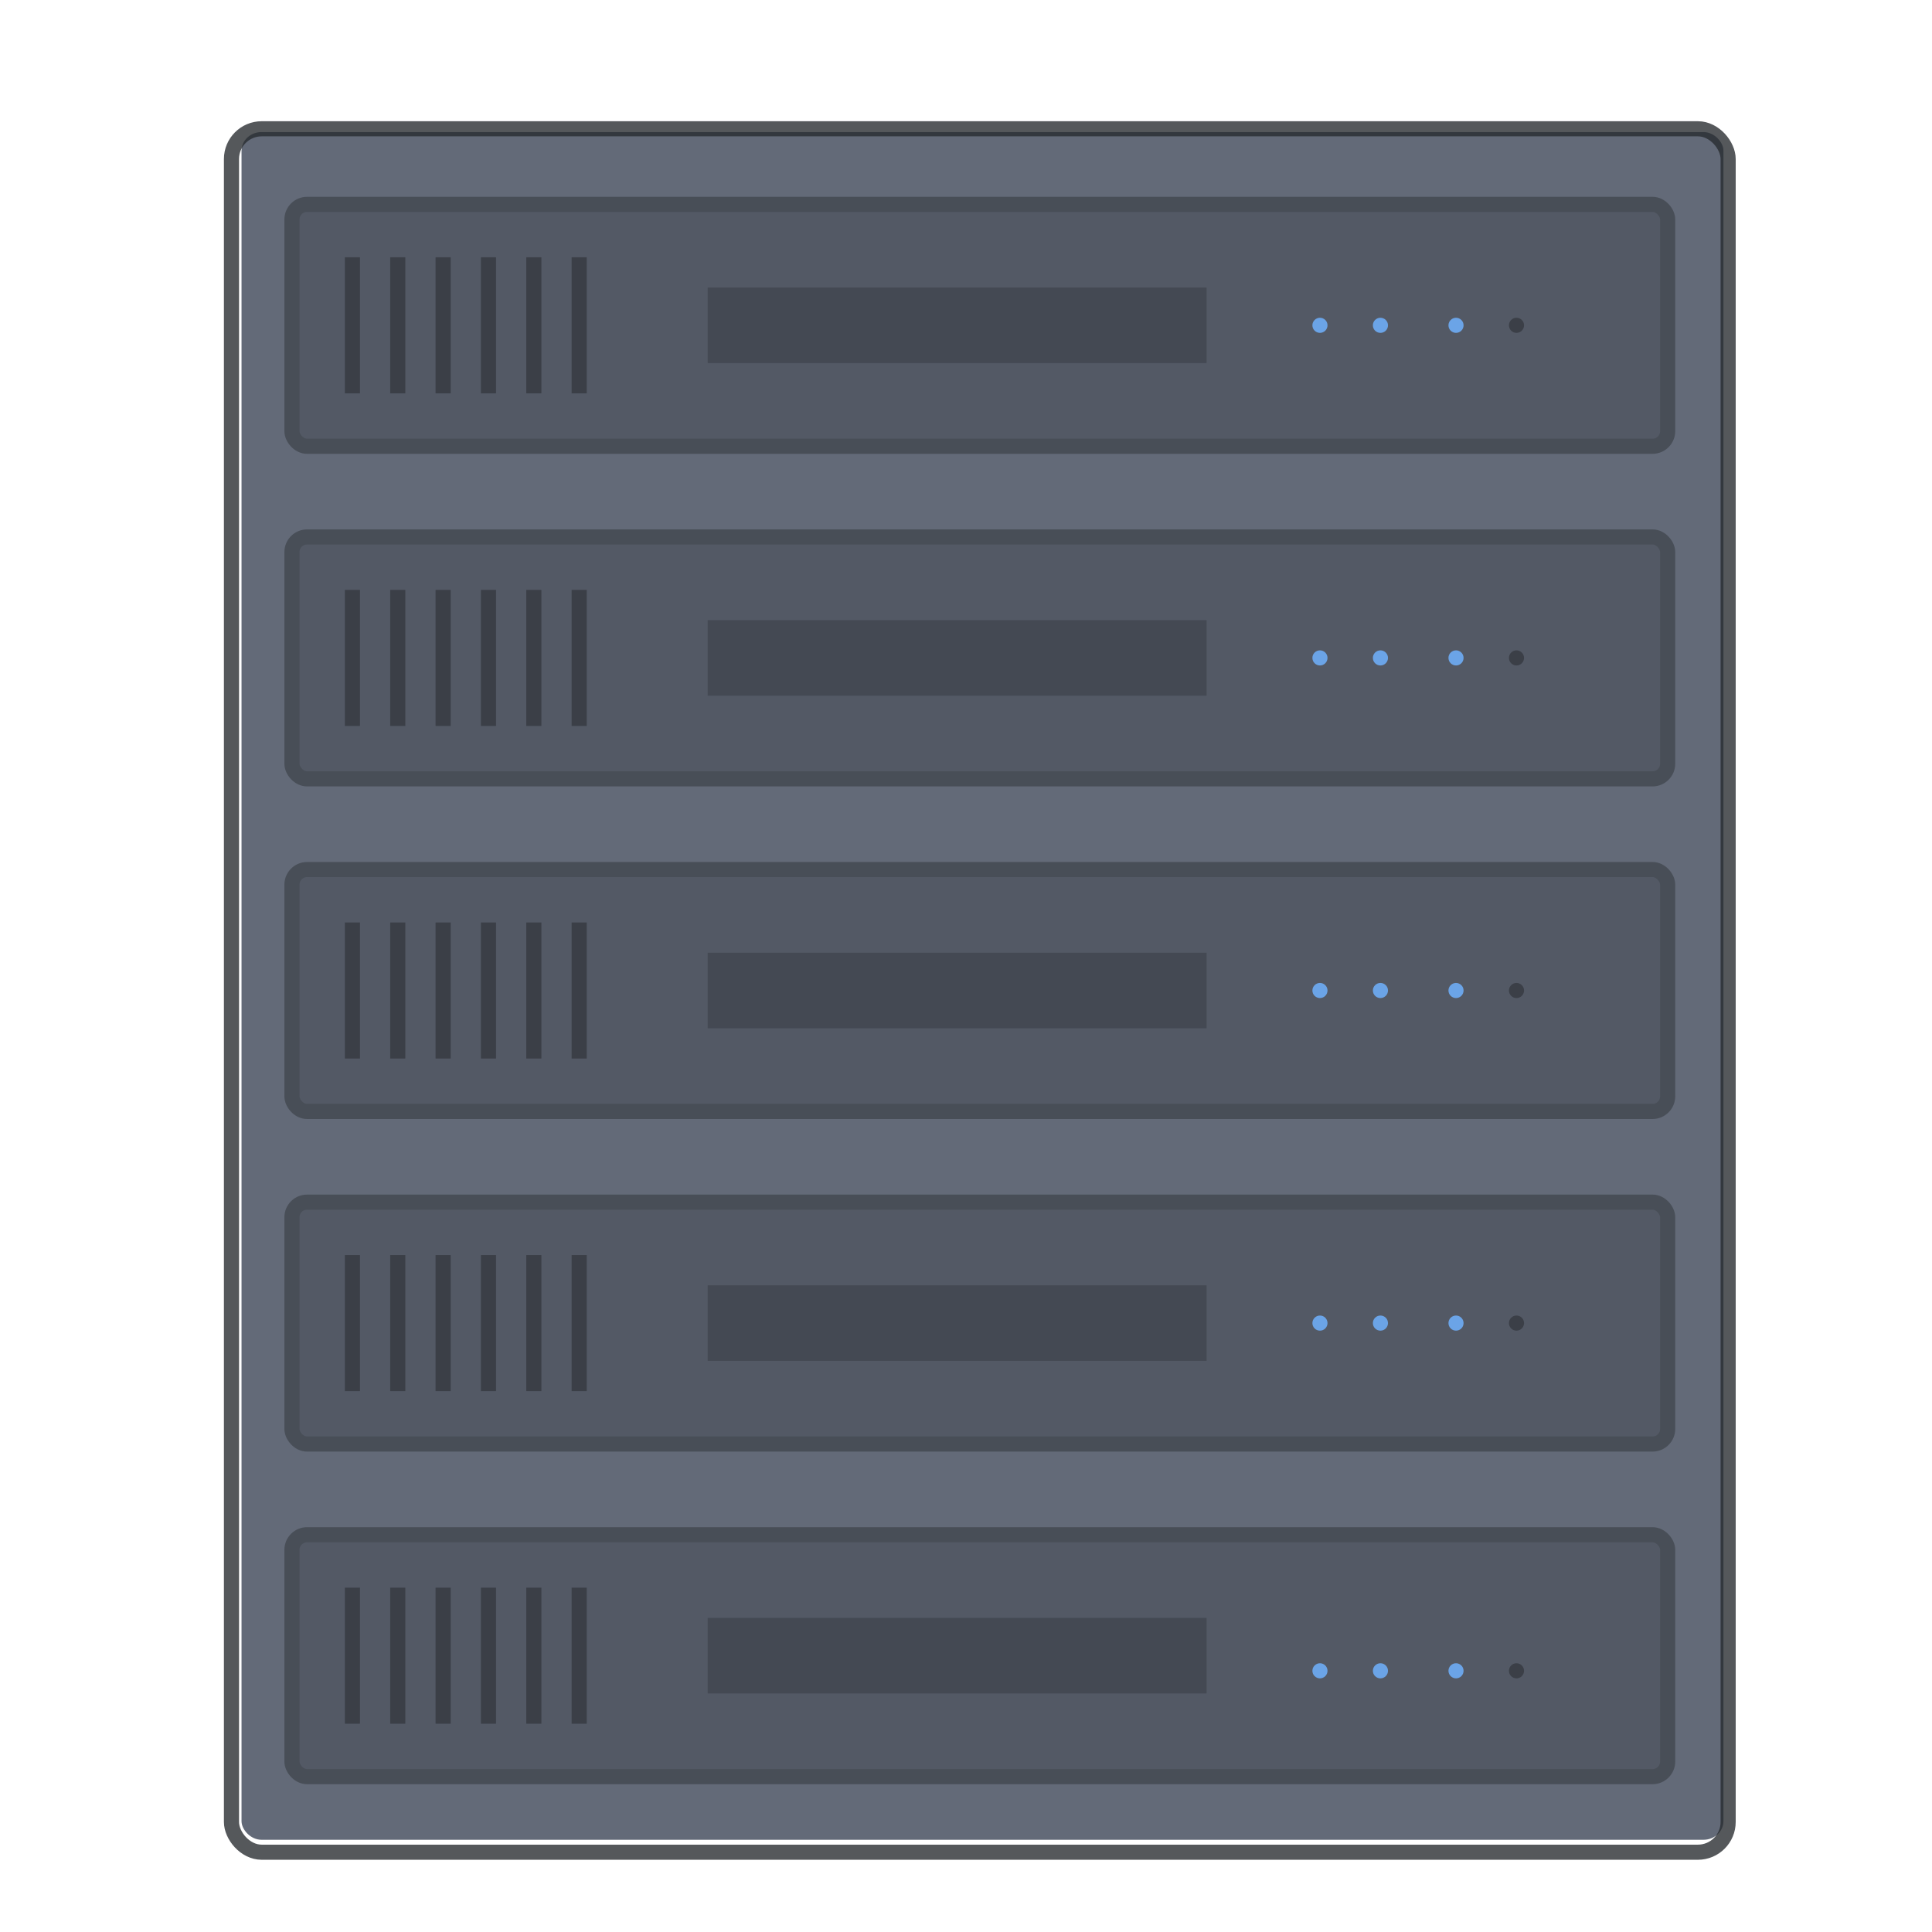 <svg width="128" height="128" version="1.1" viewBox="0 0 33.866 33.866" xmlns="http://www.w3.org/2000/svg">
 <g transform="matrix(.265 0 0 .265 -134.67 -171.98)">
  <g id="dcdnmc" transform="translate(509,10)">
   <g transform="translate(0,640)">
    <rect width="128" height="128" fill="none"/>
   </g>
  </g>
  <g transform="matrix(1.32 0 0 1.231 -183.17 -149.72)">
   <rect transform="translate(7.216e-6 -0)" x="535.86" y="655.92" width="74.261" height="91.762" rx="1" ry="1" fill="#636a78"/>
  </g>
  <rect x="523.5" y="657.5" width="99" height="114" rx="2" ry="2" fill="none" stroke="#272a2f" stroke-opacity=".784"/>
  <g>
   <rect x="527.5" y="662.5" width="91" height="16" rx="1" ry="1" fill-opacity=".157" stroke="#484e57"/>
   <g fill-opacity=".296">
    <rect x="531" y="666" width="1" height="9" ry="0"/>
    <rect x="534" y="666" width="1" height="9" ry="0"/>
    <rect transform="scale(1,-1)" x="537" y="-675" width="1" height="9" ry="0"/>
    <rect x="540" y="666" width="1" height="9" ry="0"/>
    <rect x="543" y="666" width="1" height="9" ry="0"/>
    <rect x="546" y="666" width="1" height="9" ry="0"/>
   </g>
   <rect transform="rotate(90)" x="668" y="-588" width="5" height="33" ry="0" fill-opacity=".176"/>
   <ellipse cx="608.5" cy="670.5" rx=".5" ry=".5" fill-opacity=".296"/>
  </g>
  <g fill="#6ba4e7">
   <ellipse cx="595.5" cy="670.5" rx=".5" ry=".5"/>
   <ellipse cx="599.5" cy="670.5" rx=".5" ry=".5"/>
   <ellipse cx="604.5" cy="670.5" rx=".5" ry=".5"/>
  </g>
  <g transform="translate(0,22)">
   <g>
    <rect x="527.5" y="662.5" width="91" height="16" rx="1" ry="1" fill-opacity=".157" stroke="#484e57"/>
    <g fill-opacity=".296">
     <rect x="531" y="666" width="1" height="9" ry="0"/>
     <rect x="534" y="666" width="1" height="9" ry="0"/>
     <rect transform="scale(1,-1)" x="537" y="-675" width="1" height="9" ry="0"/>
     <rect x="540" y="666" width="1" height="9" ry="0"/>
     <rect x="543" y="666" width="1" height="9" ry="0"/>
     <rect x="546" y="666" width="1" height="9" ry="0"/>
    </g>
    <rect transform="rotate(90)" x="668" y="-588" width="5" height="33" ry="0" fill-opacity=".176"/>
    <ellipse cx="608.5" cy="670.5" rx=".5" ry=".5" fill-opacity=".296"/>
   </g>
   <g fill="#6ba4e7">
    <ellipse cx="595.5" cy="670.5" rx=".5" ry=".5"/>
    <ellipse cx="599.5" cy="670.5" rx=".5" ry=".5"/>
    <ellipse cx="604.5" cy="670.5" rx=".5" ry=".5"/>
   </g>
  </g>
  <g transform="translate(0,44)">
   <g>
    <rect x="527.5" y="662.5" width="91" height="16" rx="1" ry="1" fill-opacity=".157" stroke="#484e57"/>
    <g fill-opacity=".296">
     <rect x="531" y="666" width="1" height="9" ry="0"/>
     <rect x="534" y="666" width="1" height="9" ry="0"/>
     <rect transform="scale(1,-1)" x="537" y="-675" width="1" height="9" ry="0"/>
     <rect x="540" y="666" width="1" height="9" ry="0"/>
     <rect x="543" y="666" width="1" height="9" ry="0"/>
     <rect x="546" y="666" width="1" height="9" ry="0"/>
    </g>
    <rect transform="rotate(90)" x="668" y="-588" width="5" height="33" ry="0" fill-opacity=".176"/>
    <ellipse cx="608.5" cy="670.5" rx=".5" ry=".5" fill-opacity=".296"/>
   </g>
   <g fill="#6ba4e7">
    <ellipse cx="595.5" cy="670.5" rx=".5" ry=".5"/>
    <ellipse cx="599.5" cy="670.5" rx=".5" ry=".5"/>
    <ellipse cx="604.5" cy="670.5" rx=".5" ry=".5"/>
   </g>
  </g>
  <g transform="translate(0,66)">
   <g>
    <rect x="527.5" y="662.5" width="91" height="16" rx="1" ry="1" fill-opacity=".157" stroke="#484e57"/>
    <g fill-opacity=".296">
     <rect x="531" y="666" width="1" height="9" ry="0"/>
     <rect x="534" y="666" width="1" height="9" ry="0"/>
     <rect transform="scale(1,-1)" x="537" y="-675" width="1" height="9" ry="0"/>
     <rect x="540" y="666" width="1" height="9" ry="0"/>
     <rect x="543" y="666" width="1" height="9" ry="0"/>
     <rect x="546" y="666" width="1" height="9" ry="0"/>
    </g>
    <rect transform="rotate(90)" x="668" y="-588" width="5" height="33" ry="0" fill-opacity=".176"/>
    <ellipse cx="608.5" cy="670.5" rx=".5" ry=".5" fill-opacity=".296"/>
   </g>
   <g fill="#6ba4e7">
    <ellipse cx="595.5" cy="670.5" rx=".5" ry=".5"/>
    <ellipse cx="599.5" cy="670.5" rx=".5" ry=".5"/>
    <ellipse cx="604.5" cy="670.5" rx=".5" ry=".5"/>
   </g>
  </g>
  <g transform="translate(0,88)">
   <g>
    <rect x="527.5" y="662.5" width="91" height="16" rx="1" ry="1" fill-opacity=".157" stroke="#484e57"/>
    <g fill-opacity=".296">
     <rect x="531" y="666" width="1" height="9" ry="0"/>
     <rect x="534" y="666" width="1" height="9" ry="0"/>
     <rect transform="scale(1,-1)" x="537" y="-675" width="1" height="9" ry="0"/>
     <rect x="540" y="666" width="1" height="9" ry="0"/>
     <rect x="543" y="666" width="1" height="9" ry="0"/>
     <rect x="546" y="666" width="1" height="9" ry="0"/>
    </g>
    <rect transform="rotate(90)" x="668" y="-588" width="5" height="33" ry="0" fill-opacity=".176"/>
    <ellipse cx="608.5" cy="671.5" rx=".5" ry=".5" fill-opacity=".296"/>
   </g>
   <g fill="#6ba4e7">
    <ellipse cx="595.5" cy="671.5" rx=".5" ry=".5"/>
    <ellipse cx="599.5" cy="671.5" rx=".5" ry=".5"/>
    <ellipse cx="604.5" cy="671.5" rx=".5" ry=".5"/>
   </g>
  </g>
 </g>
</svg>
